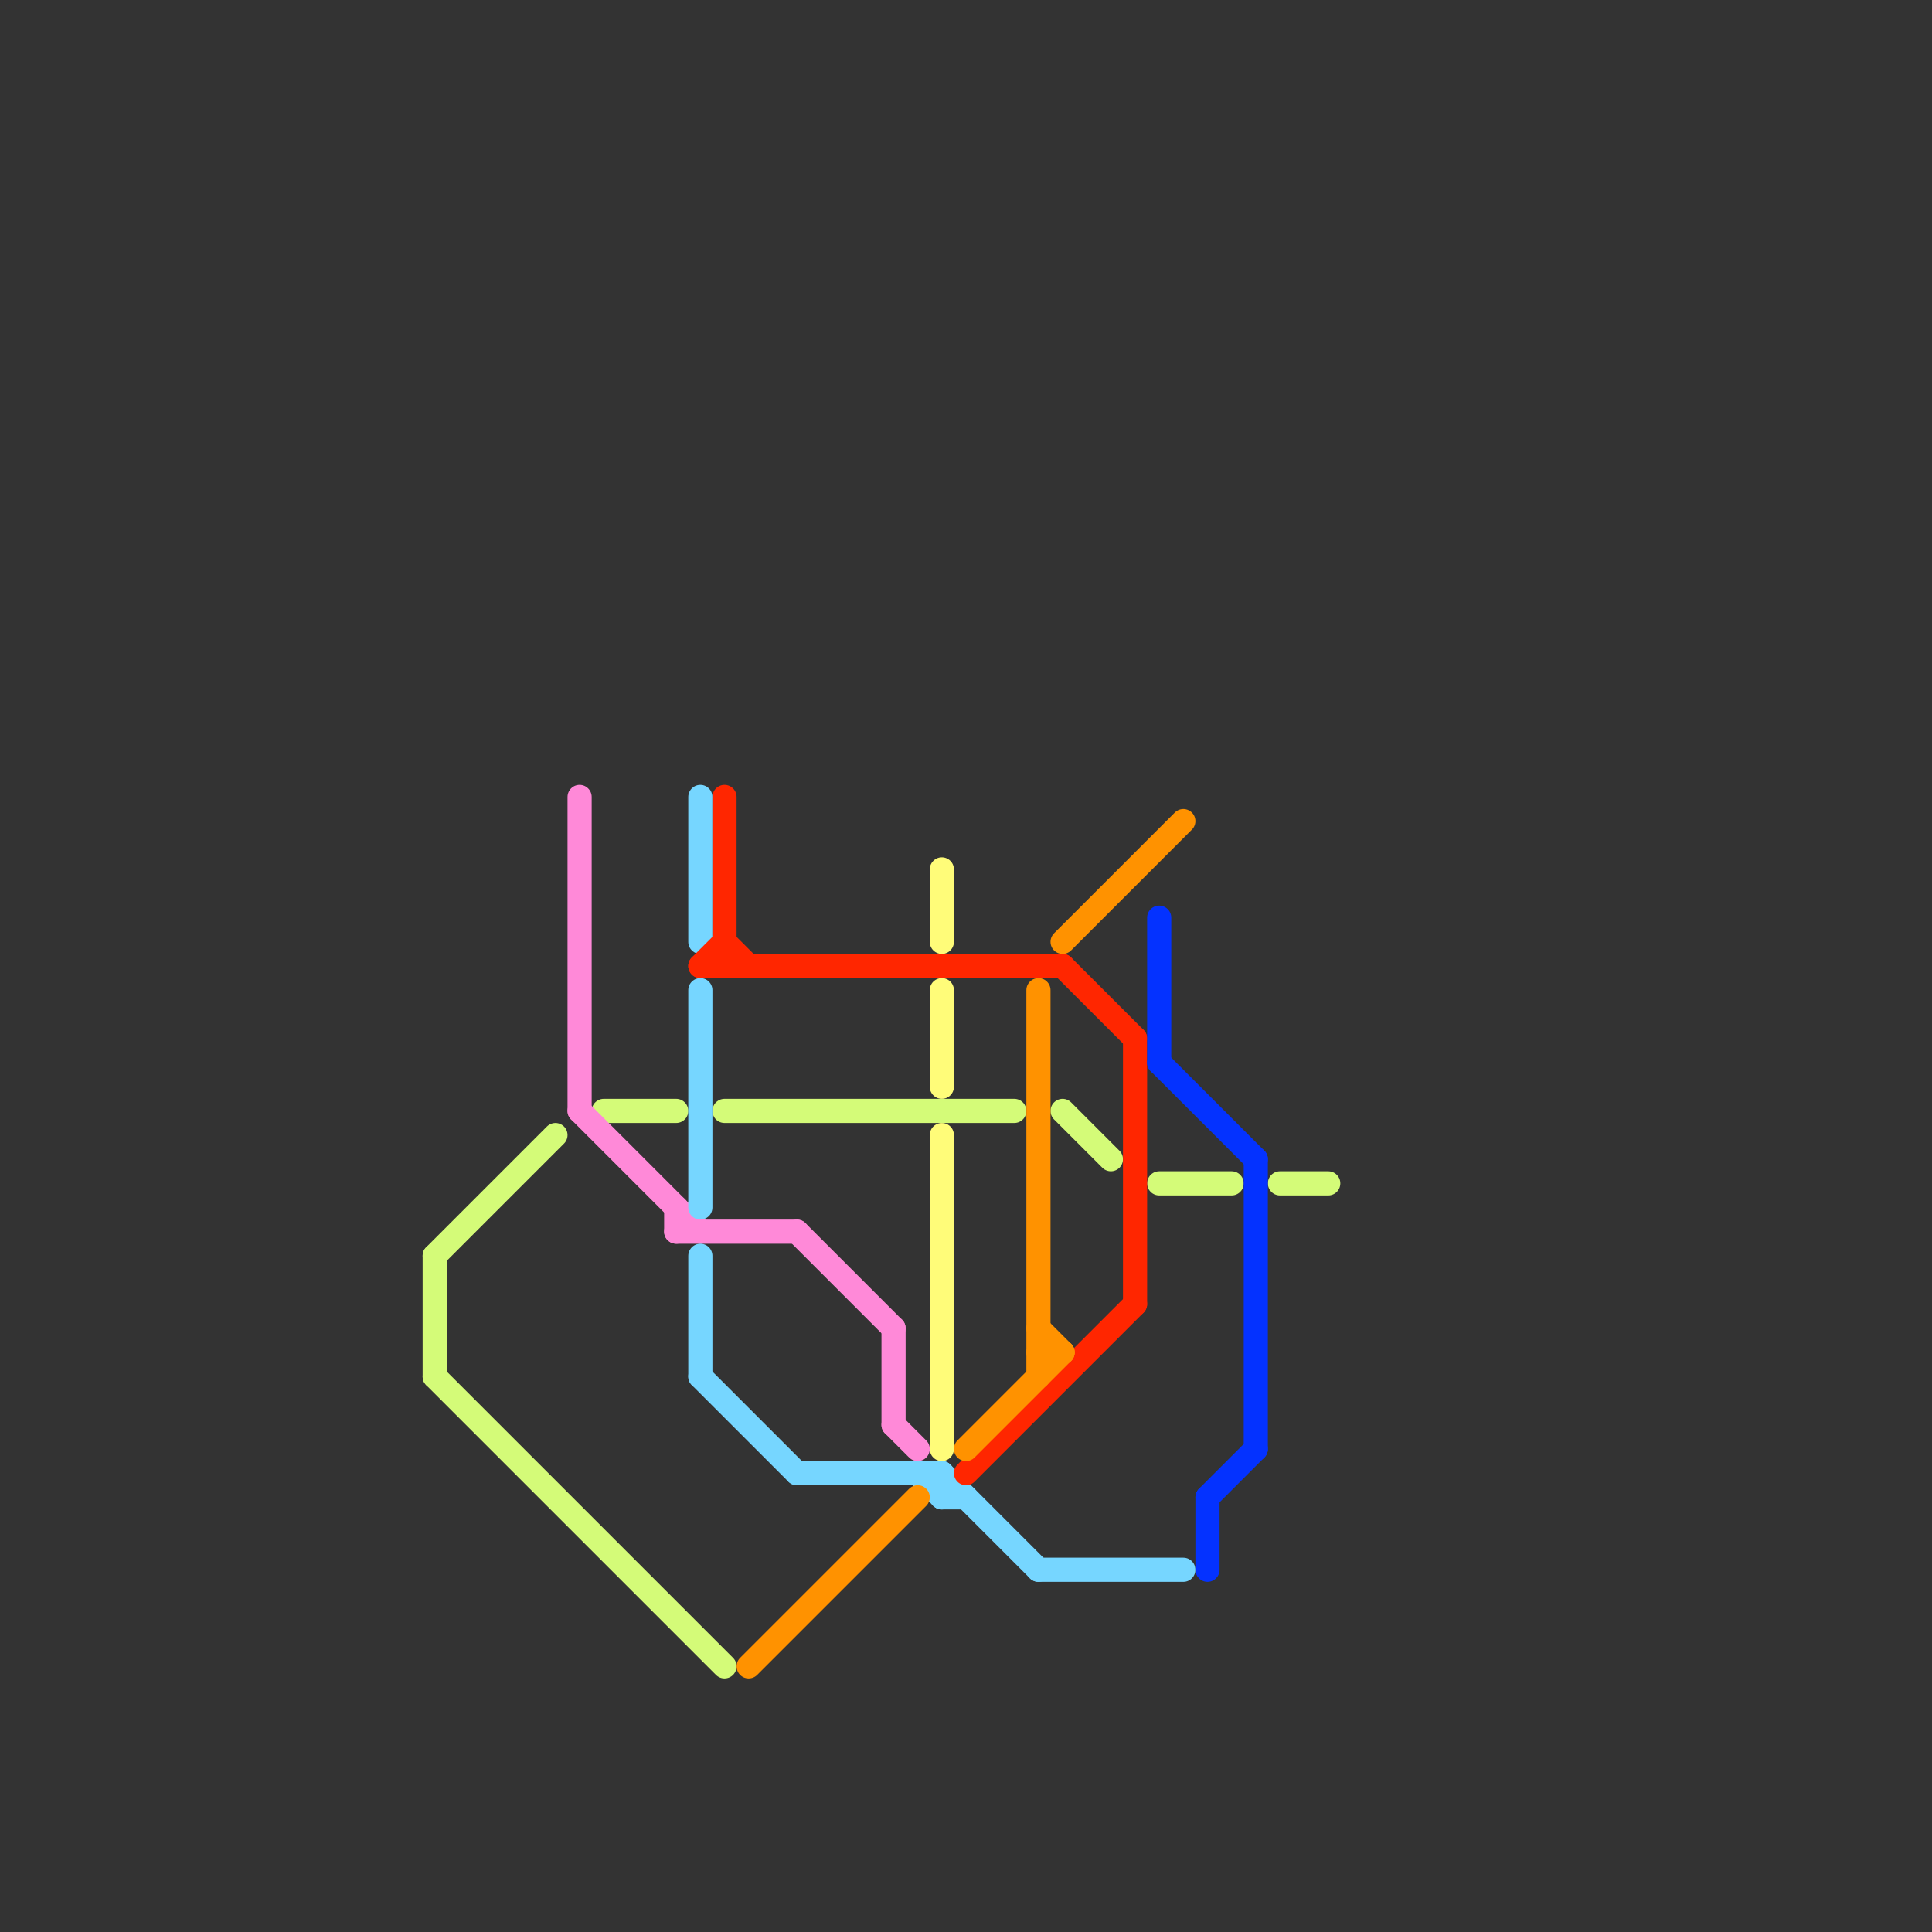 
<svg version="1.1" xmlns="http://www.w3.org/2000/svg" viewBox="0 0 80 80">
<rect x="0" y="0" width="80" height="80" fill="#333333" stroke="none"/>
<style>text { font: 1px Helvetica; font-weight: 600; white-space: pre; dominant-baseline: central; } line { stroke-width: 1; fill: none; stroke-linecap: round; stroke-linejoin: round; } .c0 { stroke: #d4fb78 } .c1 { stroke: #ff89d8 } .c2 { stroke: #76d6ff } .c3 { stroke: #ff2600 } .c4 { stroke: #ff9200 } .c5 { stroke: #fffc79 } .c6 { stroke: #0432ff }</style><defs><g id="wm-xf"><circle r="1.2" fill="#000"/><circle r="0.9" fill="#fff"/><circle r="0.6" fill="#000"/><circle r="0.3" fill="#fff"/></g><g id="wm"><circle r="0.6" fill="#000"/><circle r="0.3" fill="#fff"/></g></defs><line class="c0" x1="30" y1="46" x2="42" y2="46"/><line class="c0" x1="48" y1="49" x2="51" y2="49"/><line class="c0" x1="25" y1="46" x2="28" y2="46"/><line class="c0" x1="53" y1="49" x2="55" y2="49"/><line class="c0" x1="44" y1="46" x2="46" y2="48"/><line class="c0" x1="18" y1="57" x2="30" y2="69"/><line class="c0" x1="18" y1="52" x2="18" y2="57"/><line class="c0" x1="18" y1="52" x2="23" y2="47"/><line class="c1" x1="33" y1="51" x2="37" y2="55"/><line class="c1" x1="24" y1="46" x2="29" y2="51"/><line class="c1" x1="28" y1="51" x2="33" y2="51"/><line class="c1" x1="37" y1="59" x2="38" y2="60"/><line class="c1" x1="28" y1="50" x2="28" y2="51"/><line class="c1" x1="24" y1="33" x2="24" y2="46"/><line class="c1" x1="37" y1="55" x2="37" y2="59"/><line class="c2" x1="29" y1="41" x2="29" y2="50"/><line class="c2" x1="39" y1="62" x2="40" y2="62"/><line class="c2" x1="39" y1="61" x2="39" y2="62"/><line class="c2" x1="29" y1="52" x2="29" y2="57"/><line class="c2" x1="38" y1="61" x2="39" y2="62"/><line class="c2" x1="29" y1="57" x2="33" y2="61"/><line class="c2" x1="43" y1="65" x2="49" y2="65"/><line class="c2" x1="29" y1="33" x2="29" y2="39"/><line class="c2" x1="33" y1="61" x2="39" y2="61"/><line class="c2" x1="39" y1="61" x2="43" y2="65"/><line class="c3" x1="30" y1="39" x2="31" y2="40"/><line class="c3" x1="29" y1="40" x2="30" y2="39"/><line class="c3" x1="47" y1="43" x2="47" y2="54"/><line class="c3" x1="40" y1="61" x2="47" y2="54"/><line class="c3" x1="44" y1="40" x2="47" y2="43"/><line class="c3" x1="29" y1="40" x2="44" y2="40"/><line class="c3" x1="30" y1="33" x2="30" y2="40"/><line class="c4" x1="43" y1="41" x2="43" y2="57"/><line class="c4" x1="43" y1="55" x2="44" y2="56"/><line class="c4" x1="43" y1="56" x2="44" y2="56"/><line class="c4" x1="40" y1="60" x2="44" y2="56"/><line class="c4" x1="31" y1="69" x2="38" y2="62"/><line class="c4" x1="44" y1="39" x2="49" y2="34"/><line class="c5" x1="39" y1="36" x2="39" y2="39"/><line class="c5" x1="39" y1="41" x2="39" y2="45"/><line class="c5" x1="39" y1="47" x2="39" y2="60"/><line class="c6" x1="48" y1="44" x2="52" y2="48"/><line class="c6" x1="48" y1="38" x2="48" y2="44"/><line class="c6" x1="52" y1="48" x2="52" y2="60"/><line class="c6" x1="50" y1="62" x2="50" y2="65"/><line class="c6" x1="50" y1="62" x2="52" y2="60"/>
</svg>
